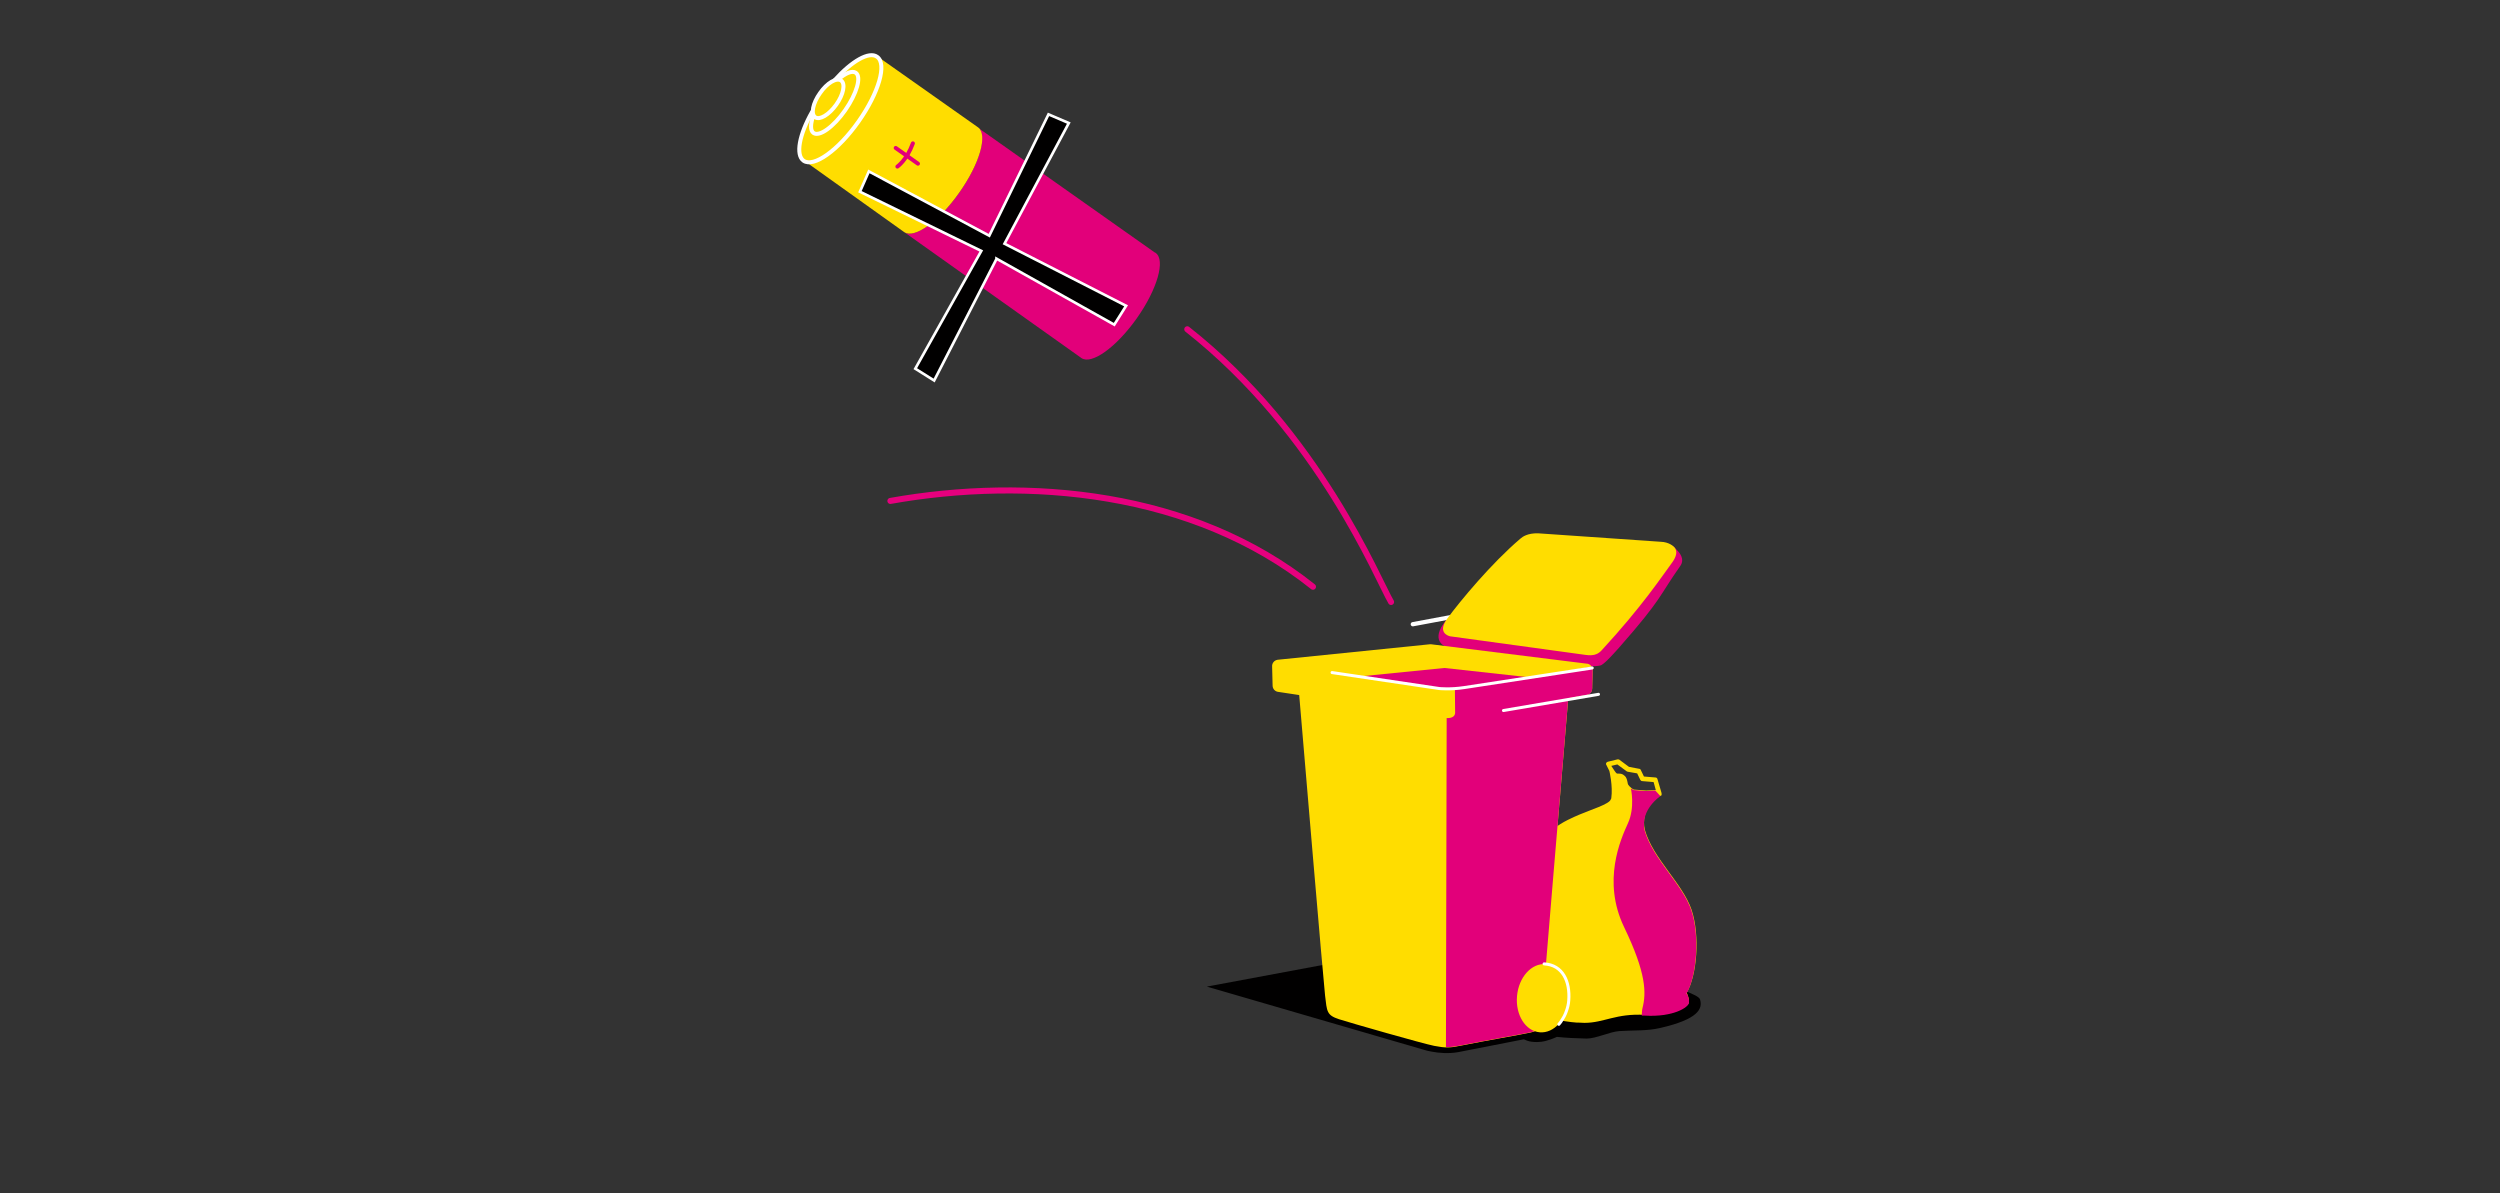 <?xml version="1.0" encoding="UTF-8"?>
<svg xmlns="http://www.w3.org/2000/svg" xmlns:xlink="http://www.w3.org/1999/xlink" version="1.1" id="Ebene_1" x="0px" y="0px" viewBox="0 0 1034.1 493.5" style="enable-background:new 0 0 1034.1 493.5;" xml:space="preserve">
<rect x="0" y="0" width="1034.1" height="493.5" fill="#333333" stroke="none"/>
<style type="text/css">
	.st0{display:none;}
	.st1{display:inline;}
	.st2{fill:#FFDD00;}
	.st3{fill:none;stroke:#FFFFFF;stroke-width:1.77;stroke-linecap:round;stroke-linejoin:round;stroke-miterlimit:10;}
	.st4{fill:#010000;}
	.st5{fill:#E2007A;}
	.st6{fill:none;stroke:#FFFFFF;stroke-width:1.254;stroke-linecap:round;stroke-miterlimit:10;}
	.st7{fill:none;stroke:#FFFFFF;stroke-width:1.254;stroke-linecap:round;stroke-linejoin:round;stroke-miterlimit:10;}
	.st8{fill:#FFFFFF;}
	.st9{fill:none;stroke:#E2007A;stroke-width:1.66;stroke-linecap:round;stroke-miterlimit:10;}
	.st10{fill:none;stroke:#FFFFFF;stroke-width:1.66;stroke-linecap:round;stroke-miterlimit:10;}
	.st11{fill:#FFDD00;stroke:#FFFFFF;stroke-width:1.66;stroke-miterlimit:10;}
	.st12{fill:#010000;stroke:#FFFFFF;stroke-width:1.107;stroke-miterlimit:10;}
	.st13{fill:none;stroke:#E6007E;stroke-width:2.5;stroke-linecap:round;stroke-linejoin:round;stroke-miterlimit:10;}
</style>
<g id="Hintergrund" class="st0">
	<g class="st1">
		<rect x="-14.7" y="30.4" class="st2" width="1048.8" height="595.3"></rect>
	</g>
</g>
<g id="Ebene_6">
	<g id="Objekt_Fläche">
		<line class="st3" x1="633.1" y1="249.1" x2="584.4" y2="258.2"></line>
		<path class="st4" d="M703.2,413.4c-0.3-1.1-3.3-2.3-5.1-3.1c-9.3-2.9-35.9-4.4-50.7-1.5c-16.8,3.4-20.6,6.2-21.2,10.7l-23.1-5.7    l-55.7-14.7l-48.2,9l90,26.2c0.6,0.2,1.7,0.5,3,0.7c3,0.6,7.2,0.9,11,0.2l27.1-5.3c0.6,0.3,2.1,0.9,3.2,1c3.4,0.4,5.3-0.2,6.1-0.4    c0.8-0.2,2.4-0.7,4.4-1.6c3.8,0.4,7.9,0.6,12.3,0.7c3.9,0,9.5-2.8,13.5-3.1c6.3-0.4,11.5,0,17-1.3    C702.4,421.6,704.4,417.3,703.2,413.4z"></path>
		<g>
			<path class="st2" d="M699.7,376.3c-3.6-10.7-16-21.3-19.3-33c-2-8.5,4.9-13.9,4.9-13.9l1.5-0.2c0.7,0,0.6-1,0.3-1.8l-1.5-5.1     c-0.1-0.4-0.4-0.7-0.8-0.7l-4.8-0.4l-1.3-2.7c-0.1-0.3-0.4-0.5-0.7-0.5l-4.2-0.8l-3.9-2.9c-0.2-0.2-0.5-0.2-0.8-0.2l-4.1,1     c-0.3,0.1-0.5,0.3-0.6,0.5c-0.1,0.2-0.1,0.3-0.1,0.5l1.4,2.8c0,0,1.5,6.2,0.8,11.2c0,0.2-0.1,0.4-0.2,0.5     c-0.4,2-8.5,4.4-13.1,6.4c-4.8,2.1-17.4,7.1-19.2,19.7c-1.7,12.2,1.5,12.5-4.3,24.8c-4.1,8.7-6.5,20.2-0.8,29     c-1.1,3.6-0.9,8.1,0,9.1c1.1,1.2,6.3-0.8,12.6,1.4c3.8,1.3,8,1.8,10.8,2c0,0,0,0,0,0c0.1,0,0.2,0,0.3,0c0.1,0,0.3,0,0.4,0     c0,0,0,0,0.1,0c1.4,0.1,2.3,0.1,2.3,0.1l0,0c8.1,0,13-4,25-3.3c11.8,0.7,17.9-3.5,18.2-5.2c0.2-1.1-0.4-2.7-0.9-4     C701.9,403.6,703.3,387.1,699.7,376.3z M675.8,326.6c-0.5-0.2-1.9-1.3-2.3-2c-0.2-0.3-0.2-0.6-0.3-1.1c-0.2-0.8-0.3-1.8-1.2-2.6     c-0.9-0.9-1.8-0.9-2.5-0.9c-0.4,0-0.7,0-0.8-0.1c-0.4-0.3-1.3-1.7-2.2-3.1l2.5-0.6l3.8,2.8c0.1,0.1,0.2,0.1,0.4,0.2l4,0.7     l1.3,2.7c0.2,0.3,0.4,0.5,0.8,0.5l4.7,0.4l0.9,3.3l-4,0.2C679.7,326.9,676.6,326.7,675.8,326.6z"></path>
			<path class="st5" d="M698,411.4c0.5,1.2,0.8,2.3,0.6,3.5c-0.2,1.7-6.3,5.9-18.2,5.2c-0.5,0-0.9,0-1.3,0c0.1-0.8,0-2,0.3-3.1     c1.6-6.3,1.6-14.4-7.6-33.5c-9.2-19.1-1.4-36.4,1.6-43c3-6.5,1.2-14.4,1.2-14.4l1.1,0.7l5,0.4l4-0.2l2.1,2.3     c0,0-8.5,5.7-6.5,14.2c3.3,11.7,15.7,22.3,19.3,33c3.6,10.7,2.2,27.3-2,34.5"></path>
		</g>
		<g>
			<path class="st5" d="M659.3,269.5l-61.1-13c-7.1,8.7-0.1,11-0.1,11l55.2,8.1c1.6,0.1,6.7,0.1,8.5-0.3     C662.3,275.1,659.3,269.5,659.3,269.5z"></path>
			<path class="st5" d="M692.2,226c-13.8,22.3-32.5,44.7-32.5,44.7l2.2,4.6c1.7-0.3,7.3-6.9,7.8-7.4c18.2-20.7,16.3-21,25.4-33.9     c1.4-2,0.6-4.2-1-6L692.2,226z"></path>
			<path class="st2" d="M599.8,263.2c-1.2-0.3-5.2-1.8-1.1-7.4c5.2-7.1,18.2-22.8,30.2-33c0.9-0.8,3-2.3,7.3-2.2l50.7,3.5     c3.6,0.1,5.4,2,5.4,2c2,1.8,0.9,4.4-0.5,6.4c-4.5,6.1-12.6,18.4-29.3,36.5c-2.7,3-6.1,1.9-8.8,1.6     C653.6,270.6,600.6,263.3,599.8,263.2z"></path>
			<path class="st2" d="M656.2,274.5l-64.2-8c-0.2,0-0.4,0-0.6,0l-62.9,6.4c-1.4,0.2-2.4,1.4-2.3,2.8l0.2,7.9c0,1.4,1.1,2.5,2.4,2.6     l8.6,1.3c1.5,17.9,10,118.2,10.7,124.3c0.8,6.6,0.6,8.1,5.8,9.8c5,1.6,34.7,10.1,39.3,11c4.6,0.9,6.6,0.9,11.2-0.1     c8.8-1.8,25.2-4.6,28.7-5.4c3.8-0.8,4.4-2.4,4.7-7.5c0.3-4.9,9-108.5,10.9-130.7l7.9-1.5c1.6-0.6,2.1-1.6,2-3.5l0.2-6.7     C658.8,275.8,657.7,274.5,656.2,274.5"></path>
			<path class="st5" d="M656.6,287.4c1.2-0.3,1.9-1.1,2-2.6l0.2-7.6c0-0.9-0.1-1-0.4-1.4c0,0-56,9.7-56.6,9.1c0,1.3,0.1,10,0.1,10     c-0.2,2.5-3.5,2.1-3.5,2.1l-0.3,136.1c1.9,0.1,3.7-0.2,6.3-0.7c8.8-1.8,25.2-4.6,28.7-5.4c3.8-0.8,4.4-2.4,4.7-7.5     c0.3-4.9,9-108.5,10.9-130.7L656.6,287.4z"></path>
			<path class="st2" d="M648.8,413.8c-0.7,7.8-6,13.7-11.9,13.2c-5.9-0.5-10.1-7.2-9.4-15s6-13.7,11.9-13.2S649.5,406,648.8,413.8"></path>
			<path class="st5" d="M562.5,279.8c0,0,29.6,4.4,34,4.9c4.4,0.6,8.1,0,8.1,0l27.4-4.6l-34.5-3.8L562.5,279.8z"></path>
		</g>
		<path class="st6" d="M638.7,398.7c7.7,0.4,10.8,7.3,10.2,15.1c-0.1,1.6-0.5,3.1-1,4.5c-0.2,0.6-0.5,1.3-0.8,1.9    c-0.1,0.1-1.3,2.5-2.3,3.5"></path>
		<path class="st7" d="M630.2,320.6"></path>
		<line class="st7" x1="621.9" y1="293.9" x2="661.2" y2="287.2"></line>
		<path class="st7" d="M551,278.2l44.3,6.6c0,0,4.6,0.5,10.4-0.4s52.9-8.1,52.9-8.1"></path>
	</g>
</g>
<g id="Flug">
</g>
<g id="Objekte">
	<g>
		<path class="st5" d="M478,104.6c-0.1-0.1-0.3-0.2-0.4-0.2l0,0l-73.1-51.6c4.2,2.9,0.6,15.2-7.8,27S378.2,98.9,374,96l72.9,51.8    l0,0c0.1,0.1,0.2,0.2,0.4,0.3c4.2,2.9,14.4-4.4,22.9-16.4S482.2,107.5,478,104.6z"></path>
		<path class="st2" d="M404.6,52.7l-41.4-29.2l-0.1,0.2c3.6,3.3,0.2,15-8,26.5C347.6,60.8,338.7,67.7,334,67l-0.2,0.3L374,96    c4.2,2.9,14.3-4.3,22.7-16.2C405.2,67.9,408.7,55.7,404.6,52.7z"></path>
		<path class="st2" d="M362.7,23.5c4.2,2.9,0.7,14.9-7.7,26.8s-18.5,19.1-22.7,16.2s-0.7-14.9,7.7-26.8    C348.4,27.8,358.6,20.5,362.7,23.5"></path>
		<path class="st8" d="M347.8,33.4c1.9,1.3,1,5.8-2,10c-3,4.2-6.9,6.5-8.7,5.2c-1.9-1.3-1-5.8,2-10C342,34.4,345.9,32.1,347.8,33.4"></path>
		<g>
			<path class="st9" d="M371.2,68.9c0,0,3.9-2.7,6.4-9.6"></path>
			<line class="st9" x1="370.5" y1="61.2" x2="379.7" y2="67.7"></line>
		</g>
		<path class="st10" d="M345.3,33.1c7-7.8,14.2-12,17.5-9.6c4.2,2.9,0.7,14.9-7.7,26.8s-18.5,19.1-22.7,16.2    c-3.4-2.4-1.8-10.8,3.5-20.2"></path>
		<path class="st11" d="M346.8,32.8c3-2.6,5.7-3.7,7.2-2.7c2.4,1.7,0.4,8.6-4.4,15.5c-4.8,6.9-10.7,11.1-13.1,9.4    c-1.4-1-1.3-3.8,0-7.4"></path>
		<path class="st11" d="M347.9,33.3c1.9,1.3,1,5.8-2,10c-3,4.2-6.9,6.5-8.7,5.2c-1.9-1.3-1-5.8,2-10C342.1,34.3,346,32,347.9,33.3z"></path>
	</g>
</g>
<g id="Kreuz">
	<polygon class="st12" points="409.2,97.5 359.4,70.9 355.7,79.3 405.9,103.8 405.9,103.8 378.6,152.5 386.4,157.4 412.2,107.1    412.2,107 460.9,134.3 465.8,126.5 415.5,100.8 415.5,100.8 442.1,50.9 433.7,47.3  "></polygon>
	<path class="st13" d="M491.1,136.2c54.6,43,78.9,103.7,84.3,112.8"></path>
	<path class="st13" d="M543.1,242.7C493.4,203,425,197.1,368.3,207.2"></path>
</g>
</svg>
